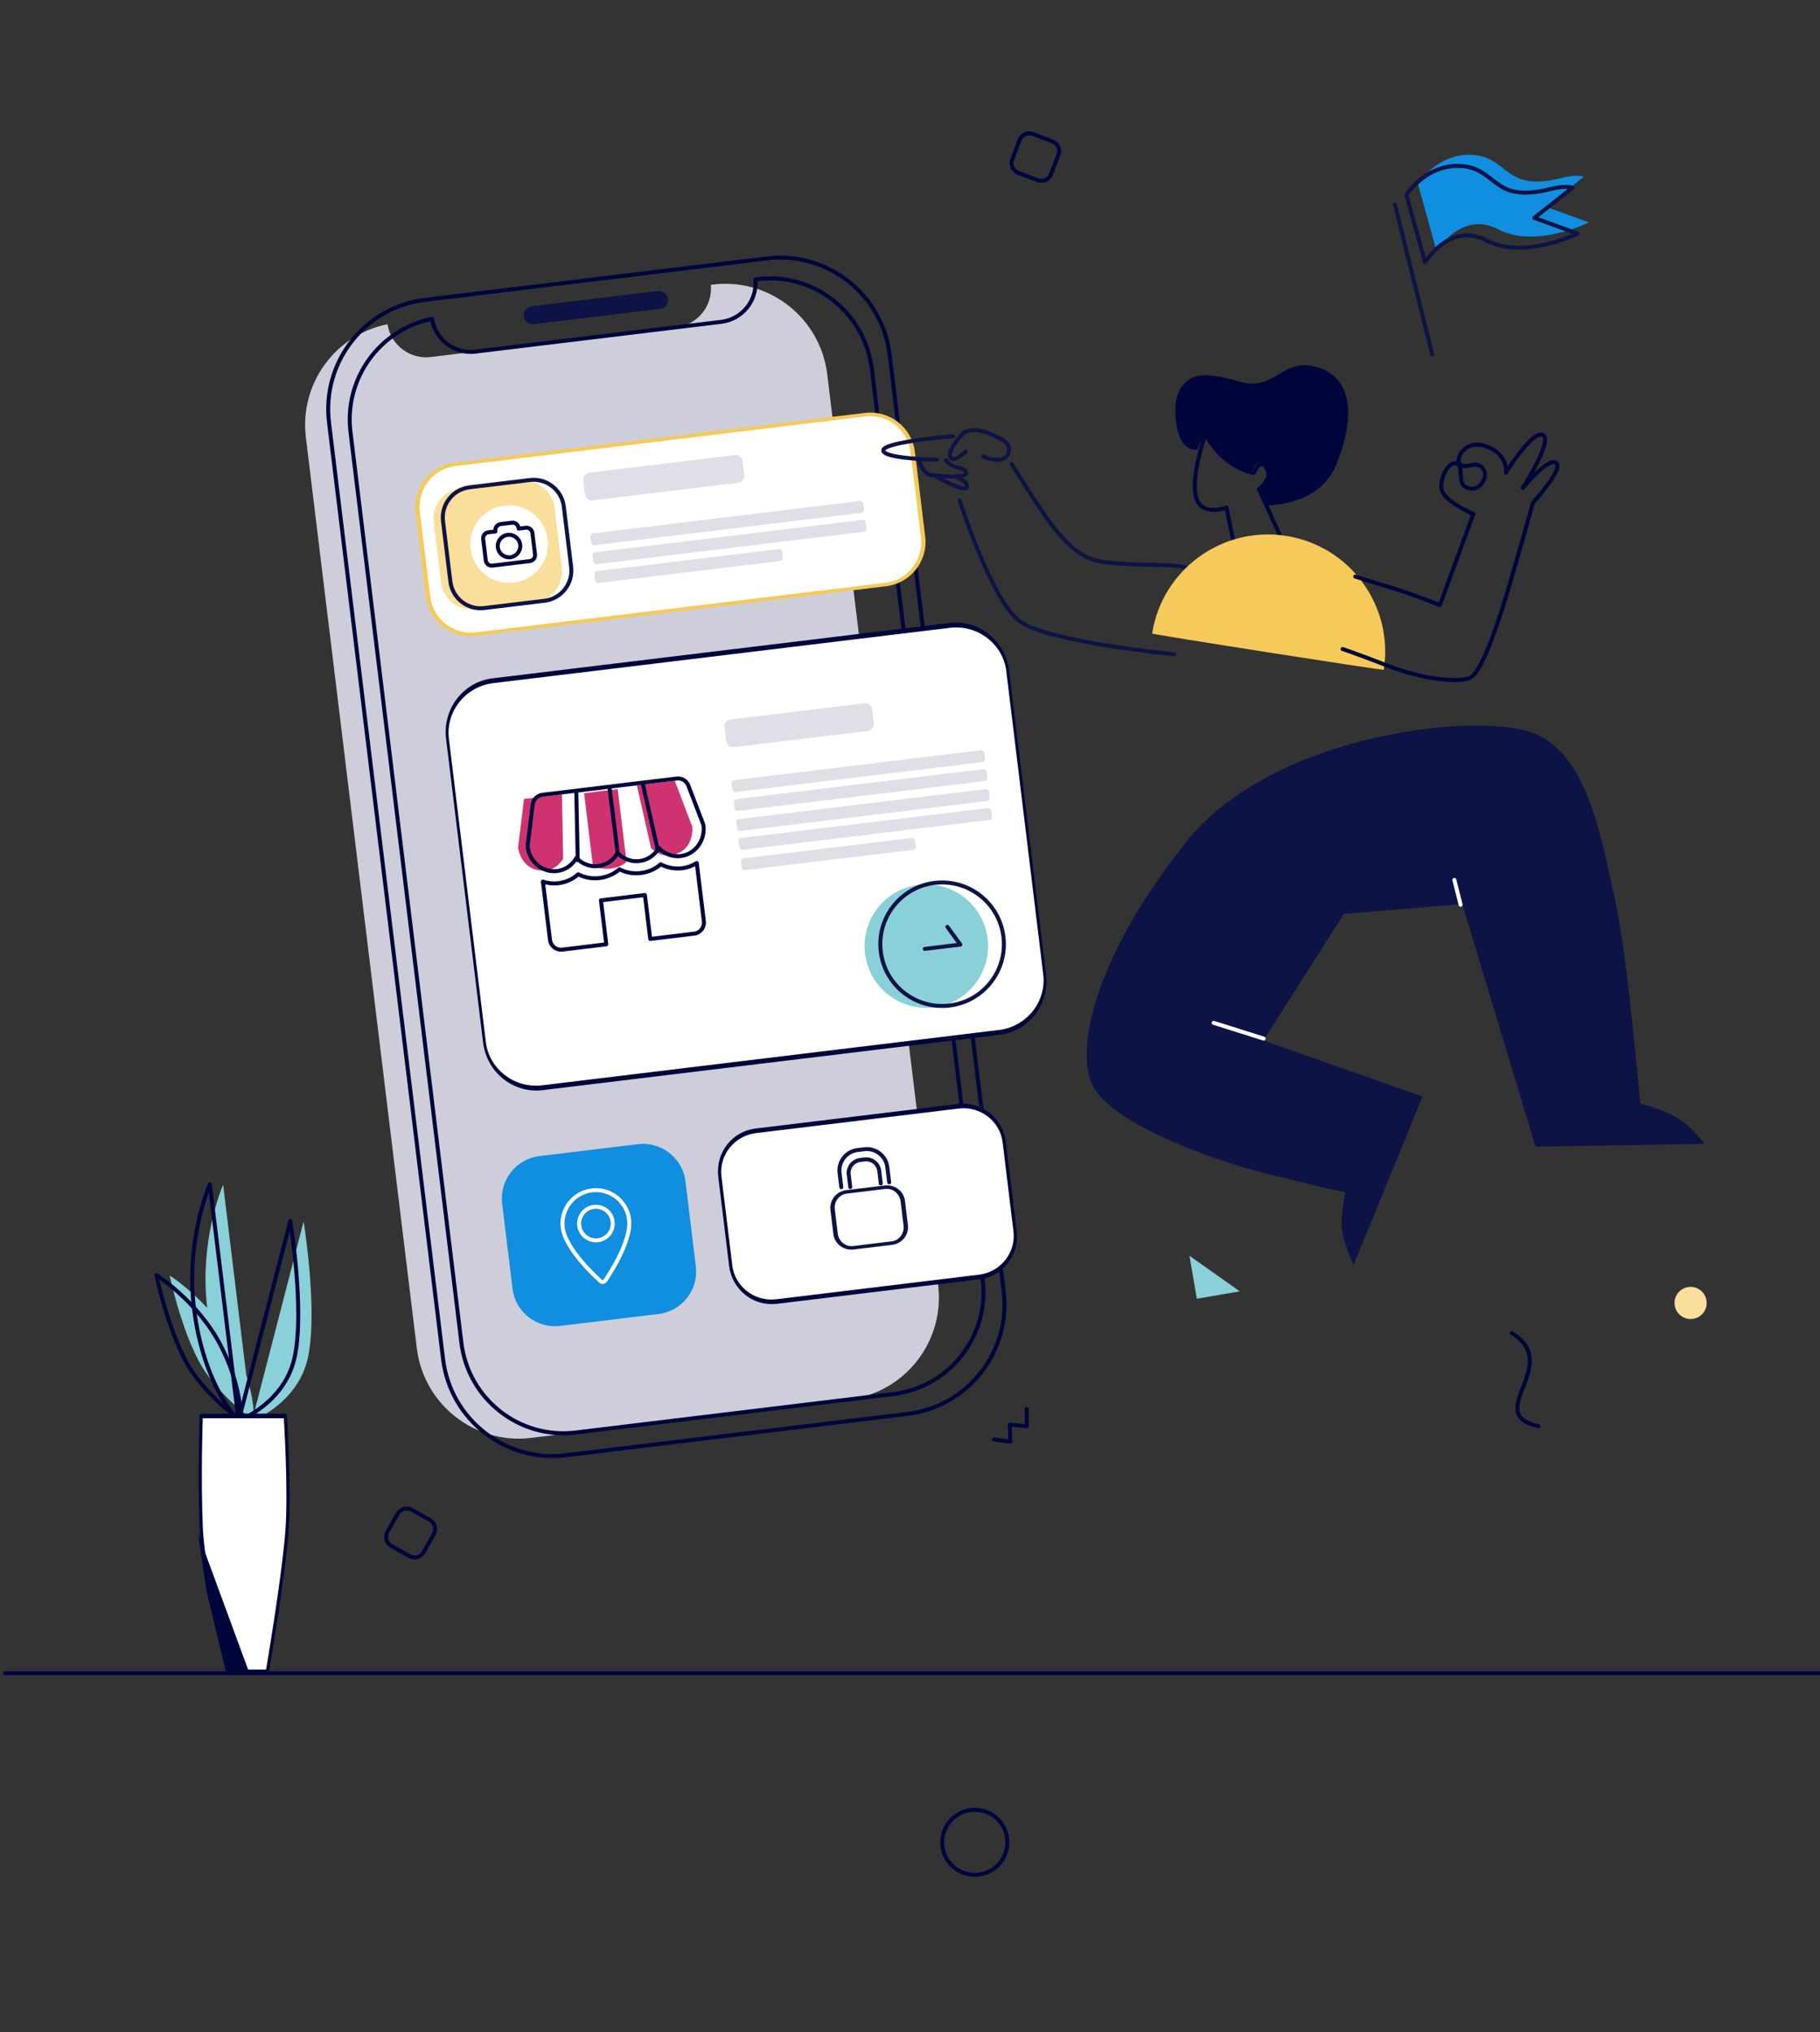 <?xml version="1.0" encoding="UTF-8" standalone="no"?>
<!DOCTYPE svg PUBLIC "-//W3C//DTD SVG 1.1//EN" "http://www.w3.org/Graphics/SVG/1.1/DTD/svg11.dtd">
<svg width="100%" height="100%" viewBox="0 0 1373 1533" version="1.1" xmlns="http://www.w3.org/2000/svg" xmlns:xlink="http://www.w3.org/1999/xlink" xml:space="preserve" xmlns:serif="http://www.serif.com/" style="fill-rule:evenodd;clip-rule:evenodd;stroke-linecap:round;stroke-linejoin:round;stroke-miterlimit:100;">
    <rect x="0" y="0" width="1373" height="1533" fill="#333333" stroke="none"/>
    <g transform="matrix(1,0,0,1,0,-4591.76)">
        <g id="Plan-de-travail4" serif:id="Plan de travail4" transform="matrix(0.895,0,0,1.321,-1550.2,4589.85)">
            <rect x="1732.37" y="1.446" width="1534.35" height="1160.12" style="fill:none;"/>
            <g id="sol" transform="matrix(1.118,0,0,0.757,-287.704,-2228.26)">
                <g id="sol1" serif:id="sol" transform="matrix(1.233,0,0,1.233,-2630.18,1388.93)">
                    <path d="M3601.55,2286.02L4711.13,2286.02" style="fill:none;stroke:rgb(0,5,59);stroke-width:2.43px;"/>
                </g>
                <g transform="matrix(0.611,0.345,-0.345,0.611,2246.99,2889.12)">
                    <path d="M709.81,1585.46C709.81,1579.31 704.81,1574.31 698.652,1574.31L676.336,1574.31C670.178,1574.31 665.178,1579.31 665.178,1585.46L665.178,1607.78C665.178,1613.94 670.178,1618.94 676.336,1618.94L698.652,1618.94C704.81,1618.94 709.81,1613.94 709.81,1607.78L709.81,1585.46Z" style="fill:none;stroke:rgb(0,5,59);stroke-width:4.27px;"/>
                </g>
                <g transform="matrix(0.478,1.707,1.707,-0.478,-158.087,3800.6)">
                    <path d="M553.94,1663.5C572.669,1681.21 583.722,1641.88 595.153,1663.79" style="fill:none;stroke:rgb(0,5,59);stroke-width:1.69px;"/>
                </g>
                <g transform="matrix(-0.458,0.426,0.426,0.458,1762.65,2509.79)">
                    <path d="M674.052,2644.92L688.079,2660.27L701.808,2644.92L715.458,2660.27L728.001,2644.92" style="fill:none;stroke:rgb(0,5,59);stroke-width:4.8px;"/>
                </g>
                <g transform="matrix(1,0,0,1,-2372.56,1970.95)">
                    <g transform="matrix(1,0,0,1,-156.056,0.25)">
                        <path d="M4520.87,2011.48C4525.16,2024.7 4526.3,2035.1 4526.57,2040.78L4564.11,1895.63C4564.11,1895.63 4574.69,1960.34 4567.74,1996.67C4561.61,2028.67 4533.27,2042.62 4526.61,2045.49L4526.61,2045.54L4526.56,2045.51C4525.69,2045.88 4525.2,2046.06 4525.2,2046.06L4525.53,2044.81C4525.33,2044.67 4525.11,2044.51 4524.86,2044.34L4525.07,2046.06C4524.58,2045.58 4524.11,2045.07 4523.65,2044.55C4522.86,2043.66 4522.1,2042.75 4521.35,2041.82L4521.22,2041.64C4514.32,2036.34 4501.97,2025.76 4491.22,2010.87C4473.62,1986.5 4463.13,1936.41 4463.13,1936.41C4463.13,1936.41 4477.08,1945.23 4491.44,1960.93C4485.26,1908.93 4503.44,1867.92 4503.44,1867.92L4520.87,2011.48Z" style="fill:rgb(138,208,216);"/>
                    </g>
                    <g transform="matrix(1,0,0,1,-15.579,30.639)">
                        <path d="M4374.7,2015.42C4374.7,2015.42 4410.28,2002.36 4417.23,1966.03C4424.19,1929.7 4413.61,1864.99 4413.61,1864.99L4374.7,2015.42Z" style="fill:none;stroke:rgb(0,5,59);stroke-width:3px;"/>
                    </g>
                    <g transform="matrix(1,0,0,1,-6.297,42.852)">
                        <path d="M4365.29,2003.21L4343.66,1825.07C4343.66,1825.07 4325.17,1866.78 4331.81,1919.4C4339.23,1978.09 4365.29,2003.21 4365.29,2003.21Z" style="fill:none;stroke:rgb(0,5,59);stroke-width:3px;"/>
                    </g>
                    <g transform="matrix(1,0,0,1,11.461,42.888)">
                        <path d="M4349.06,2002.65C4349.06,2002.65 4350.65,1977.89 4333.47,1945.41C4316.28,1912.92 4285.59,1893.52 4285.59,1893.52C4285.59,1893.52 4296.08,1943.61 4313.67,1967.98C4329.6,1990.05 4349.06,2002.65 4349.06,2002.65Z" style="fill:none;stroke:rgb(0,5,59);stroke-width:3px;"/>
                    </g>
                    <g transform="matrix(0.697,0,0,1,1296.55,0)">
                        <path d="M4424.9,2235.67L4383.56,2235.67C4383.56,2235.67 4355.69,2165.8 4353.37,2126.69C4351.05,2087.58 4353.37,2042.59 4353.37,2042.59L4444.3,2042.59C4444.3,2042.59 4449.62,2098.58 4446.08,2130.06C4441.98,2166.46 4424.9,2235.67 4424.9,2235.67Z" style="fill:white;stroke:rgb(0,5,59);stroke-width:3.48px;"/>
                    </g>
                    <g transform="matrix(1.552,0,0,1.552,-2255.99,-1126.79)">
                        <path d="M4242.48,2099.03L4267.25,2166.41L4256.14,2166.58L4246.66,2127.24L4242.48,2099.03Z" style="fill:rgb(0,5,59);"/>
                    </g>
                </g>
                <g transform="matrix(0.699,0,0,0.699,1948.83,156.425)">
                    <circle cx="847.901" cy="5978.17" r="35.117" style="fill:none;stroke:rgb(0,5,59);stroke-width:4.29px;"/>
                </g>
            </g>
            <g transform="matrix(1.109,-0.091,0.135,0.751,801.897,-3434.39)">
                <g id="mobile">
                    <g>
                        <g transform="matrix(0.986,0,0,0.989,-23.819,57.562)">
                            <path d="M819.454,4882.73L821.153,4882.73C864.45,4882.73 899.601,4917.88 899.601,4961.18L899.601,5661.45C899.601,5704.74 864.45,5739.89 821.153,5739.89L576.174,5739.89C532.877,5739.89 497.726,5704.74 497.726,5661.45L497.726,4961.18C497.726,4919.9 529.678,4886.03 570.174,4882.96C570.747,4898.94 583.904,4911.75 600.028,4911.75L789.593,4911.75C805.794,4911.75 819,4898.82 819.454,4882.73Z" style="fill:rgb(205,206,218);"/>
                        </g>
                        <g transform="matrix(1,0,0,1,-8.44,20.324)">
                            <path d="M920.145,4934.76C920.145,4888.86 882.876,4851.59 836.972,4851.59L577.235,4851.59C531.33,4851.59 494.062,4888.86 494.062,4934.76L494.062,5646.99C494.062,5692.89 531.33,5730.16 577.235,5730.16L836.972,5730.16C882.876,5730.16 920.145,5692.89 920.145,5646.99L920.145,4934.76Z" style="fill:none;stroke:rgb(0,5,59);stroke-width:3px;"/>
                        </g>
                        <g transform="matrix(0.986,0,0,0.989,10.076,57.562)">
                            <path d="M819.454,4882.73L821.153,4882.73C864.45,4882.73 899.601,4917.88 899.601,4961.18L899.601,5661.45C899.601,5704.74 864.45,5739.89 821.153,5739.89L576.174,5739.89C532.877,5739.89 497.726,5704.74 497.726,5661.45L497.726,4961.18C497.726,4919.9 529.678,4886.03 570.174,4882.96C570.747,4898.94 583.904,4911.75 600.028,4911.75L789.593,4911.75C805.794,4911.75 819,4898.82 819.454,4882.73Z" style="fill:none;stroke:rgb(0,5,59);stroke-width:3.04px;"/>
                        </g>
                        <g transform="matrix(0.876,0,0,1,91.213,-5.717)">
                            <path d="M752.866,4898.92C752.866,4895.15 749.378,4892.1 745.083,4892.1L635.595,4892.1C631.299,4892.1 627.811,4895.15 627.811,4898.92C627.811,4902.69 631.299,4905.74 635.595,4905.74L745.083,4905.74C749.378,4905.74 752.866,4902.69 752.866,4898.92Z" style="fill:rgb(14,19,70);"/>
                        </g>
                        <g transform="matrix(0.926,-1.19631e-17,2.10659e-17,0.759,7.808,1204.57)">
                            <path d="M985.226,5040.34C985.226,5016.87 969.606,4997.81 950.366,4997.81L613.808,4997.81C594.568,4997.81 578.947,5016.87 578.947,5040.34L578.947,5125.41C578.947,5148.89 594.568,5167.94 613.808,5167.94L950.366,5167.94C969.606,5167.94 985.226,5148.89 985.226,5125.41L985.226,5040.34Z" style="fill:white;stroke:rgb(245,201,90);stroke-width:3.54px;"/>
                        </g>
                        <path d="M646.75,5039.4C646.75,5026.73 636.466,5016.45 623.799,5016.45L577.899,5016.45C565.233,5016.45 554.949,5026.73 554.949,5039.4L554.949,5085.3C554.949,5097.96 565.233,5108.25 577.899,5108.25L623.799,5108.25C636.466,5108.25 646.75,5097.96 646.75,5085.3L646.75,5039.4ZM609.432,5033.29C625.606,5033.29 638.737,5046.42 638.737,5062.59C638.737,5078.77 625.606,5091.9 609.432,5091.9C593.258,5091.9 580.127,5078.77 580.127,5062.59C580.127,5046.42 593.258,5033.29 609.432,5033.29Z" style="fill:rgb(250,222,154);"/>
                        <g transform="matrix(1,0,0,1,-3.031,-1.035)">
                            <path d="M656.848,5040.43C656.848,5027.77 646.565,5017.48 633.898,5017.48L587.998,5017.48C575.332,5017.48 565.048,5027.77 565.048,5040.43L565.048,5086.33C565.048,5099 575.332,5109.28 587.998,5109.28L633.898,5109.28C646.565,5109.28 656.848,5099 656.848,5086.33L656.848,5040.43Z" style="fill:none;stroke:rgb(14,19,70);stroke-width:3px;"/>
                        </g>
                        <g transform="matrix(1.32,0,0,0.229,-75.145,3867.34)">
                            <path d="M656.848,5040.43C656.848,5027.77 655.064,5017.48 652.867,5017.48L569.029,5017.48C566.832,5017.48 565.048,5027.77 565.048,5040.43L565.048,5086.33C565.048,5099 566.832,5109.28 569.029,5109.28L652.867,5109.28C655.064,5109.28 656.848,5099 656.848,5086.33L656.848,5040.43Z" style="fill:rgb(222,223,231);"/>
                        </g>
                        <g transform="matrix(2.26,0,0,0.098,-606.018,4570.42)">
                            <path d="M656.848,5040.43C656.848,5027.77 656.403,5017.48 655.856,5017.48L566.041,5017.48C565.493,5017.48 565.048,5027.77 565.048,5040.43L565.048,5086.33C565.048,5099 565.493,5109.28 566.041,5109.28L655.856,5109.28C656.403,5109.28 656.848,5099 656.848,5086.33L656.848,5040.43Z" style="fill:rgb(222,223,231);"/>
                        </g>
                        <g transform="matrix(2.26,0,0,0.098,-606.018,4584.81)">
                            <path d="M656.848,5040.43C656.848,5027.77 656.403,5017.48 655.856,5017.48L566.041,5017.48C565.493,5017.48 565.048,5027.77 565.048,5040.43L565.048,5086.33C565.048,5099 565.493,5109.28 566.041,5109.28L655.856,5109.28C656.403,5109.28 656.848,5099 656.848,5086.33L656.848,5040.43Z" style="fill:rgb(222,223,231);"/>
                        </g>
                        <g transform="matrix(1.554,0,0,0.098,-207.52,4599.1)">
                            <path d="M656.848,5040.43C656.848,5027.77 656.202,5017.48 655.405,5017.48L566.491,5017.48C565.695,5017.48 565.048,5027.77 565.048,5040.43L565.048,5086.33C565.048,5099 565.695,5109.28 566.491,5109.28L655.405,5109.28C656.202,5109.28 656.848,5099 656.848,5086.33L656.848,5040.43Z" style="fill:rgb(222,223,231);"/>
                        </g>
                        <g transform="matrix(0.343,0,0,0.759,345.47,1730.57)">
                            <path d="M985.226,5040.34C985.226,5016.87 943.029,4997.81 891.054,4997.81L673.119,4997.81C621.144,4997.81 578.947,5016.87 578.947,5040.34L578.947,5125.41C578.947,5148.89 621.144,5167.94 673.119,5167.94L891.054,5167.94C943.029,5167.94 985.226,5148.89 985.226,5125.41L985.226,5040.34Z" style="fill:rgb(16,142,224);"/>
                        </g>
                        <g transform="matrix(0.136,0,0,0.136,577.657,5554.36)">
                            <path d="M256,0C153.755,0 70.573,83.182 70.573,185.426C70.573,312.314 236.512,498.593 243.577,506.461C250.213,513.852 261.799,513.839 268.423,506.461C275.488,498.593 441.427,312.314 441.427,185.426C441.425,83.182 358.244,0 256,0ZM256,278.719C204.558,278.719 162.708,236.868 162.708,185.426C162.708,133.984 204.559,92.134 256,92.134C307.441,92.134 349.291,133.985 349.291,185.427C349.291,236.869 307.441,278.719 256,278.719Z" style="fill:none;fill-rule:nonzero;stroke:white;stroke-width:21.98px;stroke-linecap:butt;stroke-miterlimit:2;"/>
                        </g>
                        <g transform="matrix(1.048,0,0,1.819,-61.223,-3927.53)">
                            <path d="M985.226,5019.43C985.226,5007.5 968.415,4997.81 947.707,4997.81L616.466,4997.81C595.759,4997.81 578.947,5007.5 578.947,5019.43L578.947,5146.32C578.947,5158.25 595.759,5167.94 616.466,5167.94L947.707,5167.94C968.415,5167.94 985.226,5158.25 985.226,5146.32L985.226,5019.43Z" style="fill:white;stroke:rgb(0,5,59);stroke-width:2.02px;"/>
                        </g>
                        <g transform="matrix(1.222,0,0,0.229,63.6,4065.1)">
                            <path d="M656.848,5040.43C656.848,5027.77 654.921,5017.48 652.547,5017.48L569.349,5017.48C566.975,5017.48 565.048,5027.77 565.048,5040.43L565.048,5086.33C565.048,5099 566.975,5109.28 569.349,5109.28L652.547,5109.28C654.921,5109.28 656.848,5099 656.848,5086.33L656.848,5040.43Z" style="fill:rgb(222,223,231);"/>
                        </g>
                        <g transform="matrix(2.092,0,0,0.098,-427.861,4768.17)">
                            <path d="M656.848,5040.43C656.848,5027.77 656.368,5017.48 655.776,5017.48L566.12,5017.48C565.528,5017.48 565.048,5027.77 565.048,5040.43L565.048,5086.33C565.048,5099 565.528,5109.28 566.12,5109.28L655.776,5109.28C656.368,5109.28 656.848,5099 656.848,5086.33L656.848,5040.43Z" style="fill:rgb(222,223,231);"/>
                        </g>
                        <g transform="matrix(2.092,0,0,0.098,-427.861,4782.56)">
                            <path d="M656.848,5040.43C656.848,5027.77 656.368,5017.48 655.776,5017.48L566.12,5017.48C565.528,5017.48 565.048,5027.77 565.048,5040.43L565.048,5086.33C565.048,5099 565.528,5109.28 566.12,5109.28L655.776,5109.28C656.368,5109.28 656.848,5099 656.848,5086.33L656.848,5040.43Z" style="fill:rgb(222,223,231);"/>
                        </g>
                        <g transform="matrix(2.092,0,0,0.098,-427.861,4797.75)">
                            <path d="M656.848,5040.43C656.848,5027.77 656.368,5017.48 655.776,5017.48L566.12,5017.48C565.528,5017.48 565.048,5027.77 565.048,5040.43L565.048,5086.33C565.048,5099 565.528,5109.28 566.12,5109.28L655.776,5109.28C656.368,5109.28 656.848,5099 656.848,5086.33L656.848,5040.43Z" style="fill:rgb(222,223,231);"/>
                        </g>
                        <g transform="matrix(2.092,0,0,0.098,-427.861,4812.14)">
                            <path d="M656.848,5040.43C656.848,5027.77 656.368,5017.48 655.776,5017.48L566.12,5017.48C565.528,5017.48 565.048,5027.77 565.048,5040.43L565.048,5086.33C565.048,5099 565.528,5109.28 566.12,5109.28L655.776,5109.28C656.368,5109.28 656.848,5099 656.848,5086.33L656.848,5040.43Z" style="fill:rgb(222,223,231);"/>
                        </g>
                        <g transform="matrix(1.439,0,0,0.098,-58.947,4827.6)">
                            <path d="M656.848,5040.43C656.848,5027.77 656.15,5017.48 655.289,5017.48L566.607,5017.48C565.746,5017.48 565.048,5027.77 565.048,5040.43L565.048,5086.33C565.048,5099 565.746,5109.28 566.607,5109.28L655.289,5109.28C656.15,5109.28 656.848,5099 656.848,5086.33L656.848,5040.43Z" style="fill:rgb(222,223,231);"/>
                        </g>
                        <g transform="matrix(1,0,0,1,10.994,-11.412)">
                            <g transform="matrix(1.072,0,0,1.018,-55.517,-93.806)">
                                <path d="M665.04,5266.45L641.208,5266.45L641.208,5320.72C641.208,5320.72 645.445,5324.26 653.533,5324.26C661.622,5324.26 665.04,5320.72 665.04,5320.72L665.04,5266.45Z" style="fill:rgb(206,51,112);"/>
                            </g>
                            <g transform="matrix(1,0,0,1,-8.615,0)">
                                <path d="M594.955,5266.33L586.088,5302.15C586.088,5302.15 585.762,5320.76 604.443,5321.87C613.229,5322.39 618.847,5314.62 618.847,5314.62L623.793,5266.32L594.955,5266.33Z" style="fill:rgb(206,51,112);"/>
                            </g>
                            <g transform="matrix(-1,0,0,1,1295.88,0)">
                                <path d="M594.955,5266.33L586.088,5302.15C586.088,5302.15 585.762,5320.76 604.443,5321.87C613.229,5322.39 618.847,5314.62 618.847,5314.62L623.793,5266.32L594.955,5266.33Z" style="fill:rgb(206,51,112);"/>
                            </g>
                            <g transform="matrix(1,0,0,1,610.031,5083.31)">
                                <g transform="matrix(0.261,0,0,0.261,-25.323,173.202)">
                                    <path d="M511.52,172.128L482.56,56.224C479.008,41.984 466.208,32 451.52,32L60.512,32C45.824,32 33.024,41.984 29.44,56.224L0.48,172.128C0.16,173.376 0,174.688 0,176C0,220.096 34.08,256 76,256C100.352,256 122.08,243.872 136,225.056C149.92,243.872 171.648,256 196,256C220.352,256 242.08,243.872 256,225.056C269.92,243.872 291.616,256 316,256C340.384,256 362.08,243.872 376,225.056C389.92,243.872 411.616,256 436,256C477.92,256 512,220.096 512,176C512,174.688 511.84,173.376 511.52,172.128Z" style="fill:none;fill-rule:nonzero;stroke:rgb(0,5,59);stroke-width:11.51px;stroke-linecap:butt;stroke-miterlimit:2;"/>
                                </g>
                                <g transform="matrix(1,0,0,1,-610.031,-5083.31)">
                                    <path d="M651.545,5315.47L651.409,5265.15" style="fill:none;stroke:rgb(0,5,59);stroke-width:3px;"/>
                                </g>
                                <g transform="matrix(0.995,0.103,-0.103,0.995,-89.842,-5122.28)">
                                    <path d="M651.545,5315.47L651.409,5265.15" style="fill:none;stroke:rgb(0,5,59);stroke-width:3px;"/>
                                </g>
                                <g transform="matrix(-0.995,0.103,0.103,0.995,172.652,-5122.28)">
                                    <path d="M651.545,5315.47L651.409,5265.15" style="fill:none;stroke:rgb(0,5,59);stroke-width:3px;"/>
                                </g>
                                <g transform="matrix(0.261,0,0,0.261,-25.424,174.087)">
                                    <path d="M436,288C414.208,288 393.504,281.344 376,269.184C340.992,293.536 291.008,293.536 256,269.184C220.992,293.536 171.008,293.536 136,269.184C118.496,281.344 97.792,288 76,288C60.288,288 45.472,284.32 32,278.048L32,448C32,465.664 46.336,480 64,480L192,480L192,352L320,352L320,480L448,480C465.664,480 480,465.664 480,448L480,278.048C466.528,284.32 451.712,288 436,288Z" style="fill:none;fill-rule:nonzero;stroke:rgb(0,5,59);stroke-width:11.51px;stroke-linecap:butt;stroke-miterlimit:2;"/>
                                </g>
                            </g>
                        </g>
                        <g transform="matrix(0.532,0,0,0.763,401.579,1711.27)">
                            <path d="M985.226,5038.52C985.226,5016.05 959.093,4997.81 926.903,4997.81L637.271,4997.81C605.081,4997.81 578.947,5016.05 578.947,5038.52L578.947,5127.23C578.947,5149.7 605.081,5167.94 637.271,5167.94L926.903,5167.94C959.093,5167.94 985.226,5149.7 985.226,5127.23L985.226,5038.52Z" style="fill:white;stroke:rgb(0,5,59);stroke-width:4.56px;"/>
                        </g>
                        <g transform="matrix(1,0,0,1,-7,0)">
                            <g transform="matrix(1.182,0,0,0.942,-138.862,320.012)">
                                <path d="M837.751,5595.14C837.751,5588.09 833.192,5582.36 827.575,5582.36L802.814,5582.36C797.197,5582.36 792.637,5588.09 792.637,5595.14L792.637,5614.7C792.637,5621.75 797.197,5627.48 802.814,5627.48L827.575,5627.48C833.192,5627.48 837.751,5621.75 837.751,5614.7L837.751,5595.14Z" style="fill:none;stroke:rgb(14,19,70);stroke-width:2.81px;"/>
                            </g>
                            <g transform="matrix(1,0,0,1,74.357,-2.128)">
                                <path d="M762.132,5577.49L762.132,5567.96C762.132,5562.49 757.688,5558.05 752.214,5558.05L748.863,5558.05C743.389,5558.05 738.945,5562.49 738.945,5567.96L738.945,5577.49" style="fill:none;stroke:rgb(14,19,70);stroke-width:3px;"/>
                            </g>
                            <g transform="matrix(1.566,0,0,1.566,-350.621,-3155.66)">
                                <path d="M762.132,5575.32L762.132,5567.96C762.132,5562.49 757.688,5558.05 752.214,5558.05L748.863,5558.05C743.389,5558.05 738.945,5562.49 738.945,5567.96L738.945,5574.88" style="fill:none;stroke:rgb(14,19,70);stroke-width:1.92px;"/>
                            </g>
                        </g>
                        <g transform="matrix(1,0,0,1,590.457,5043.28)">
                            <path d="M32.932,8.578L27.52,8.578L27.52,8.022C27.52,5.538 25.504,3.522 23.02,3.522L14.413,3.522C11.928,3.522 9.913,5.538 9.913,8.022L9.913,8.578L4.5,8.578C2.015,8.578 0,10.593 0,13.078L0,29.412C0,31.896 2.015,33.912 4.5,33.912L32.934,33.912C35.419,33.912 37.434,31.896 37.434,29.412L37.434,13.078C37.432,10.592 35.417,8.578 32.932,8.578ZM18.715,29.244C14.027,29.244 10.215,25.432 10.215,20.744C10.215,16.057 14.027,12.244 18.715,12.244C23.403,12.244 27.215,16.056 27.215,20.744C27.215,25.432 23.402,29.244 18.715,29.244Z" style="fill:none;fill-rule:nonzero;stroke:rgb(0,5,59);stroke-width:3px;stroke-linecap:butt;stroke-miterlimit:2;"/>
                        </g>
                        <g transform="matrix(1,0,0,1,34.868,-7.078)">
                            <circle cx="850.381" cy="5408.76" r="46.611" style="fill:rgb(138,208,216);"/>
                        </g>
                        <g transform="matrix(1,0,0,1,46.868,-7.078)">
                            <circle cx="850.381" cy="5408.76" r="46.611" style="fill:none;stroke:rgb(14,19,70);stroke-width:3px;"/>
                        </g>
                        <g transform="matrix(1,0,0,1,6.48,-1.03)">
                            <path d="M877.368,5404.66L904.374,5404.66L896.312,5390.18" style="fill:none;stroke:rgb(14,19,70);stroke-width:3px;"/>
                        </g>
                    </g>
                </g>
            </g>
            <g id="perso" transform="matrix(1.118,0,0,0.757,-693.636,-3473.5)">
                <g>
                    <g transform="matrix(1,0,0,1,1669.18,0)">
                        <path d="M1520.95,5544.75L1572.98,5417.6L1453.02,5375.32L1513.67,5279.85L1602.96,5272.41L1658.19,5455.42L1785.49,5453.27C1785.49,5453.27 1774.76,5438.66 1763.45,5432.63C1752.15,5426.6 1737.09,5422.86 1737.09,5422.86C1737.09,5422.86 1727.24,5307.93 1717.99,5268.32C1708.73,5228.72 1698.95,5159.5 1656.54,5143.34C1614.12,5127.18 1460.12,5143.62 1394.95,5225.35C1329.78,5307.07 1311.27,5376.07 1323.26,5406.92C1335.25,5437.78 1417.75,5466.29 1454.31,5475.52C1490.87,5484.75 1514.7,5489.82 1514.7,5489.82C1514.7,5489.82 1510.92,5508.8 1512.32,5518.67C1513.71,5528.55 1520.95,5544.75 1520.95,5544.75Z" style="fill:rgb(14,19,70);"/>
                    </g>
                    <g transform="matrix(1,0,0,1,5.486,-0.522)">
                        <path d="M3079.23,5362.52L3116.92,5374.4" style="fill:none;stroke:white;stroke-width:3px;"/>
                    </g>
                    <path d="M3270.9,5272.93L3266.17,5254.19" style="fill:none;stroke:white;stroke-width:3px;"/>
                </g>
                <g transform="matrix(0.921,0.389,-0.389,0.921,3777.43,-128.687)">
                    <path d="M1374.3,5016.97C1374.3,5016.97 1347.89,5018.27 1333.66,5023.6C1319.43,5028.94 1289.54,5042.25 1276.24,5042.29C1262.94,5042.33 1248.65,5035.64 1234.87,5027.15C1221.1,5018.65 1194.1,4999.55 1194.1,4999.55" style="fill:none;stroke:rgb(14,19,70);stroke-width:3px;"/>
                    <path d="M1168.71,5040.07C1168.71,5040.07 1220.87,5101.42 1246.91,5106.79C1272.95,5112.16 1362.81,5084.18 1362.81,5084.18" style="fill:none;stroke:rgb(14,19,70);stroke-width:3px;"/>
                    <path d="M1172.09,5002.7C1172.09,5002.7 1189,5003.24 1188.67,4993.4C1188.34,4983.56 1176.87,4985.22 1168.77,4984.95C1160.67,4984.69 1153.03,4989.27 1151.87,4991.55C1150.7,4993.84 1144.08,5012.54 1151.17,5013.43C1154.48,5013.84 1158.64,5004.42 1158.64,5004.42" style="fill:none;stroke:rgb(14,19,70);stroke-width:3px;"/>
                    <path d="M1145.35,4997.34C1145.35,4997.34 1098.76,5021.7 1100.9,5027.75C1103.05,5033.79 1140.94,5018.57 1140.94,5018.57" style="fill:none;stroke:rgb(14,19,70);stroke-width:3px;"/>
                    <path d="M1128.36,5023.96C1128.36,5023.96 1135.34,5032.66 1141.81,5030.78C1148.28,5028.9 1166.09,5023.09 1165.24,5019.46C1164.39,5015.82 1157.6,5018.18 1154.48,5018.18C1151.36,5018.18 1147.22,5016.25 1147.22,5016.25" style="fill:none;stroke:rgb(14,19,70);stroke-width:3px;"/>
                    <path d="M1144.77,5030.26C1144.77,5030.26 1169.82,5033.66 1169.72,5028.97C1169.62,5024.27 1160.33,5025.02 1160.33,5025.02" style="fill:none;stroke:rgb(14,19,70);stroke-width:3px;"/>
                </g>
                <g transform="matrix(-0.877,0.48,0.48,0.877,5334.6,3385.28)">
                    <g transform="matrix(0.968,-0.253,0.253,0.968,2209.96,38.523)">
                        <path d="M396.796,429.976L403.549,393.326C403.549,393.326 392.548,388.498 393.693,380.91C395.552,368.589 404.39,380.493 404.39,380.493C404.39,380.493 413.424,376.45 421.272,366.666C429.158,356.834 432.772,343.383 432.772,343.383C432.772,343.383 452.843,373.896 450.862,389.458C449.127,403.087 430.672,400.798 430.672,400.798L432.264,437.137" style="fill:none;stroke:rgb(0,5,59);stroke-width:3px;stroke-miterlimit:1.5;"/>
                    </g>
                    <g transform="matrix(0.968,-0.253,0.253,0.968,-69.309,686.47)">
                        <path d="M2809.26,302.488C2809.26,302.488 2821.26,302.22 2819.92,282.11C2818.62,262.504 2811.72,252.259 2800.63,249.246C2788.88,246.052 2769.74,258.512 2764.2,261.462C2741.12,273.748 2729.37,249.71 2705.51,264.685C2680.51,280.371 2690.21,312.249 2711,339.772C2731.16,366.456 2769.32,355.905 2769.32,355.905L2772.05,342.659C2772.05,342.659 2760.46,336.169 2761.82,330.219C2765.1,315.793 2773.6,329.034 2773.6,329.034C2773.6,329.034 2787.73,319.821 2792.15,311.763C2796.57,303.705 2801.78,292.635 2801.78,292.635L2809.26,302.488Z" style="fill:rgb(0,5,59);"/>
                    </g>
                </g>
                <g transform="matrix(-1.06,-0.166,-0.166,1.06,5689.76,3455.63)">
                    <path d="M2126.55,1784.93C2172.02,1784.93 2208.94,1821.85 2208.94,1867.32C2208.94,1867.99 2044.16,1867.99 2044.16,1867.32C2044.16,1821.85 2081.08,1784.93 2126.55,1784.93Z" style="fill:rgb(245,201,90);"/>
                </g>
                <g transform="matrix(-0.836,-0.311,-0.311,0.836,4948.43,3808.65)">
                    <path d="M1370.57,1965.23C1370.57,1965.23 1347.95,1964.09 1334.62,1963.25C1321.29,1962.41 1295.1,1962.87 1295.1,1962.87L1295.45,1880.77C1295.45,1880.77 1323.97,1879.61 1328.41,1869.79C1332.86,1859.98 1330.08,1845.53 1323.38,1845.77C1316.69,1846 1317.3,1862.32 1308.19,1861.87C1299.09,1861.41 1297.14,1854.36 1297.22,1849.41C1297.31,1844.46 1301.42,1840.11 1306.65,1840.72C1311.89,1841.33 1316.16,1848.2 1321.23,1844.99C1326.31,1841.78 1323.76,1823.09 1304.22,1823.43C1284.69,1823.77 1281.87,1838.47 1281.87,1838.47C1281.87,1838.47 1273.29,1796.49 1263.6,1797.7C1253.9,1798.92 1263.9,1845.55 1263.9,1845.55C1263.9,1845.55 1252.93,1813.39 1244.93,1815.95C1236.92,1818.51 1251.58,1854.31 1251.58,1854.31C1251.58,1854.31 1245.46,1924.98 1244.59,1947.93C1243.71,1970.87 1242.74,2004.12 1249.71,2011.46C1256.68,2018.81 1284.9,2026.67 1317.71,2026.32C1350.53,2025.96 1359.2,2026.4 1359.2,2026.4" style="fill:none;stroke:rgb(0,5,59);stroke-width:3.36px;"/>
                </g>
            </g>
            <g id="Calque11" transform="matrix(1.118,0,0,0.757,-672.4,-3473.5)">
                <g transform="matrix(1,0,0,1,-55.102,3.052)">
                    <g transform="matrix(1.268,0,0,1.268,-776.903,-1210.23)">
                        <path d="M3203.87,4783.18L3181.69,4693.89" style="fill:none;stroke:rgb(14,19,70);stroke-width:2.37px;"/>
                    </g>
                    <g transform="matrix(1.268,0,0,1.268,-778.527,-1217.51)">
                        <path d="M3196.64,4687.28C3196.64,4687.28 3208.64,4668.38 3229.79,4670.16C3250.93,4671.94 3247.91,4692.59 3282.22,4683.81C3291.45,4681.45 3295.32,4683.08 3295.32,4683.08L3272.71,4700.96L3298.34,4710.3C3298.34,4710.3 3266.5,4726.04 3244.46,4714.45C3222.42,4702.87 3207.72,4727.43 3207.72,4727.43L3196.64,4687.28Z" style="fill:rgb(16,142,224);"/>
                    </g>
                    <g transform="matrix(1.268,0,0,1.268,-787.205,-1209.09)">
                        <path d="M3196.64,4687.28C3196.64,4687.28 3208.64,4668.38 3229.79,4670.16C3250.93,4671.94 3247.91,4692.59 3282.22,4683.81C3291.45,4681.45 3295.32,4683.08 3295.32,4683.08L3272.71,4700.96L3298.34,4710.3C3298.34,4710.3 3266.5,4726.04 3244.46,4714.45C3222.42,4702.87 3207.72,4727.43 3207.72,4727.43L3196.64,4687.28Z" style="fill:none;stroke:rgb(14,19,70);stroke-width:2.37px;"/>
                    </g>
                </g>
                <g transform="matrix(0.656,0.249,-0.249,0.656,2877.82,3490.36)">
                    <path d="M709.81,1585.46C709.81,1579.31 704.81,1574.31 698.652,1574.31L676.336,1574.31C670.178,1574.31 665.178,1579.31 665.178,1585.46L665.178,1607.78C665.178,1613.94 670.178,1618.94 676.336,1618.94L698.652,1618.94C704.81,1618.94 709.81,1613.94 709.81,1607.78L709.81,1585.46Z" style="fill:none;stroke:rgb(0,5,59);stroke-width:4.27px;"/>
                </g>
                <g transform="matrix(0.055,0.32,-0.32,0.055,3087.51,4993.02)">
                    <path d="M1733.66,304.453L1733.66,405.752L1632.37,405.752L1733.66,304.453Z" style="fill:rgb(138,208,216);"/>
                </g>
                <g transform="matrix(1.582,0,0,1.582,-2012.41,-3346.36)">
                    <circle cx="3437.23" cy="5638.21" r="7.664" style="fill:rgb(250,222,154);"/>
                </g>
            </g>
        </g>
    </g>
</svg>
